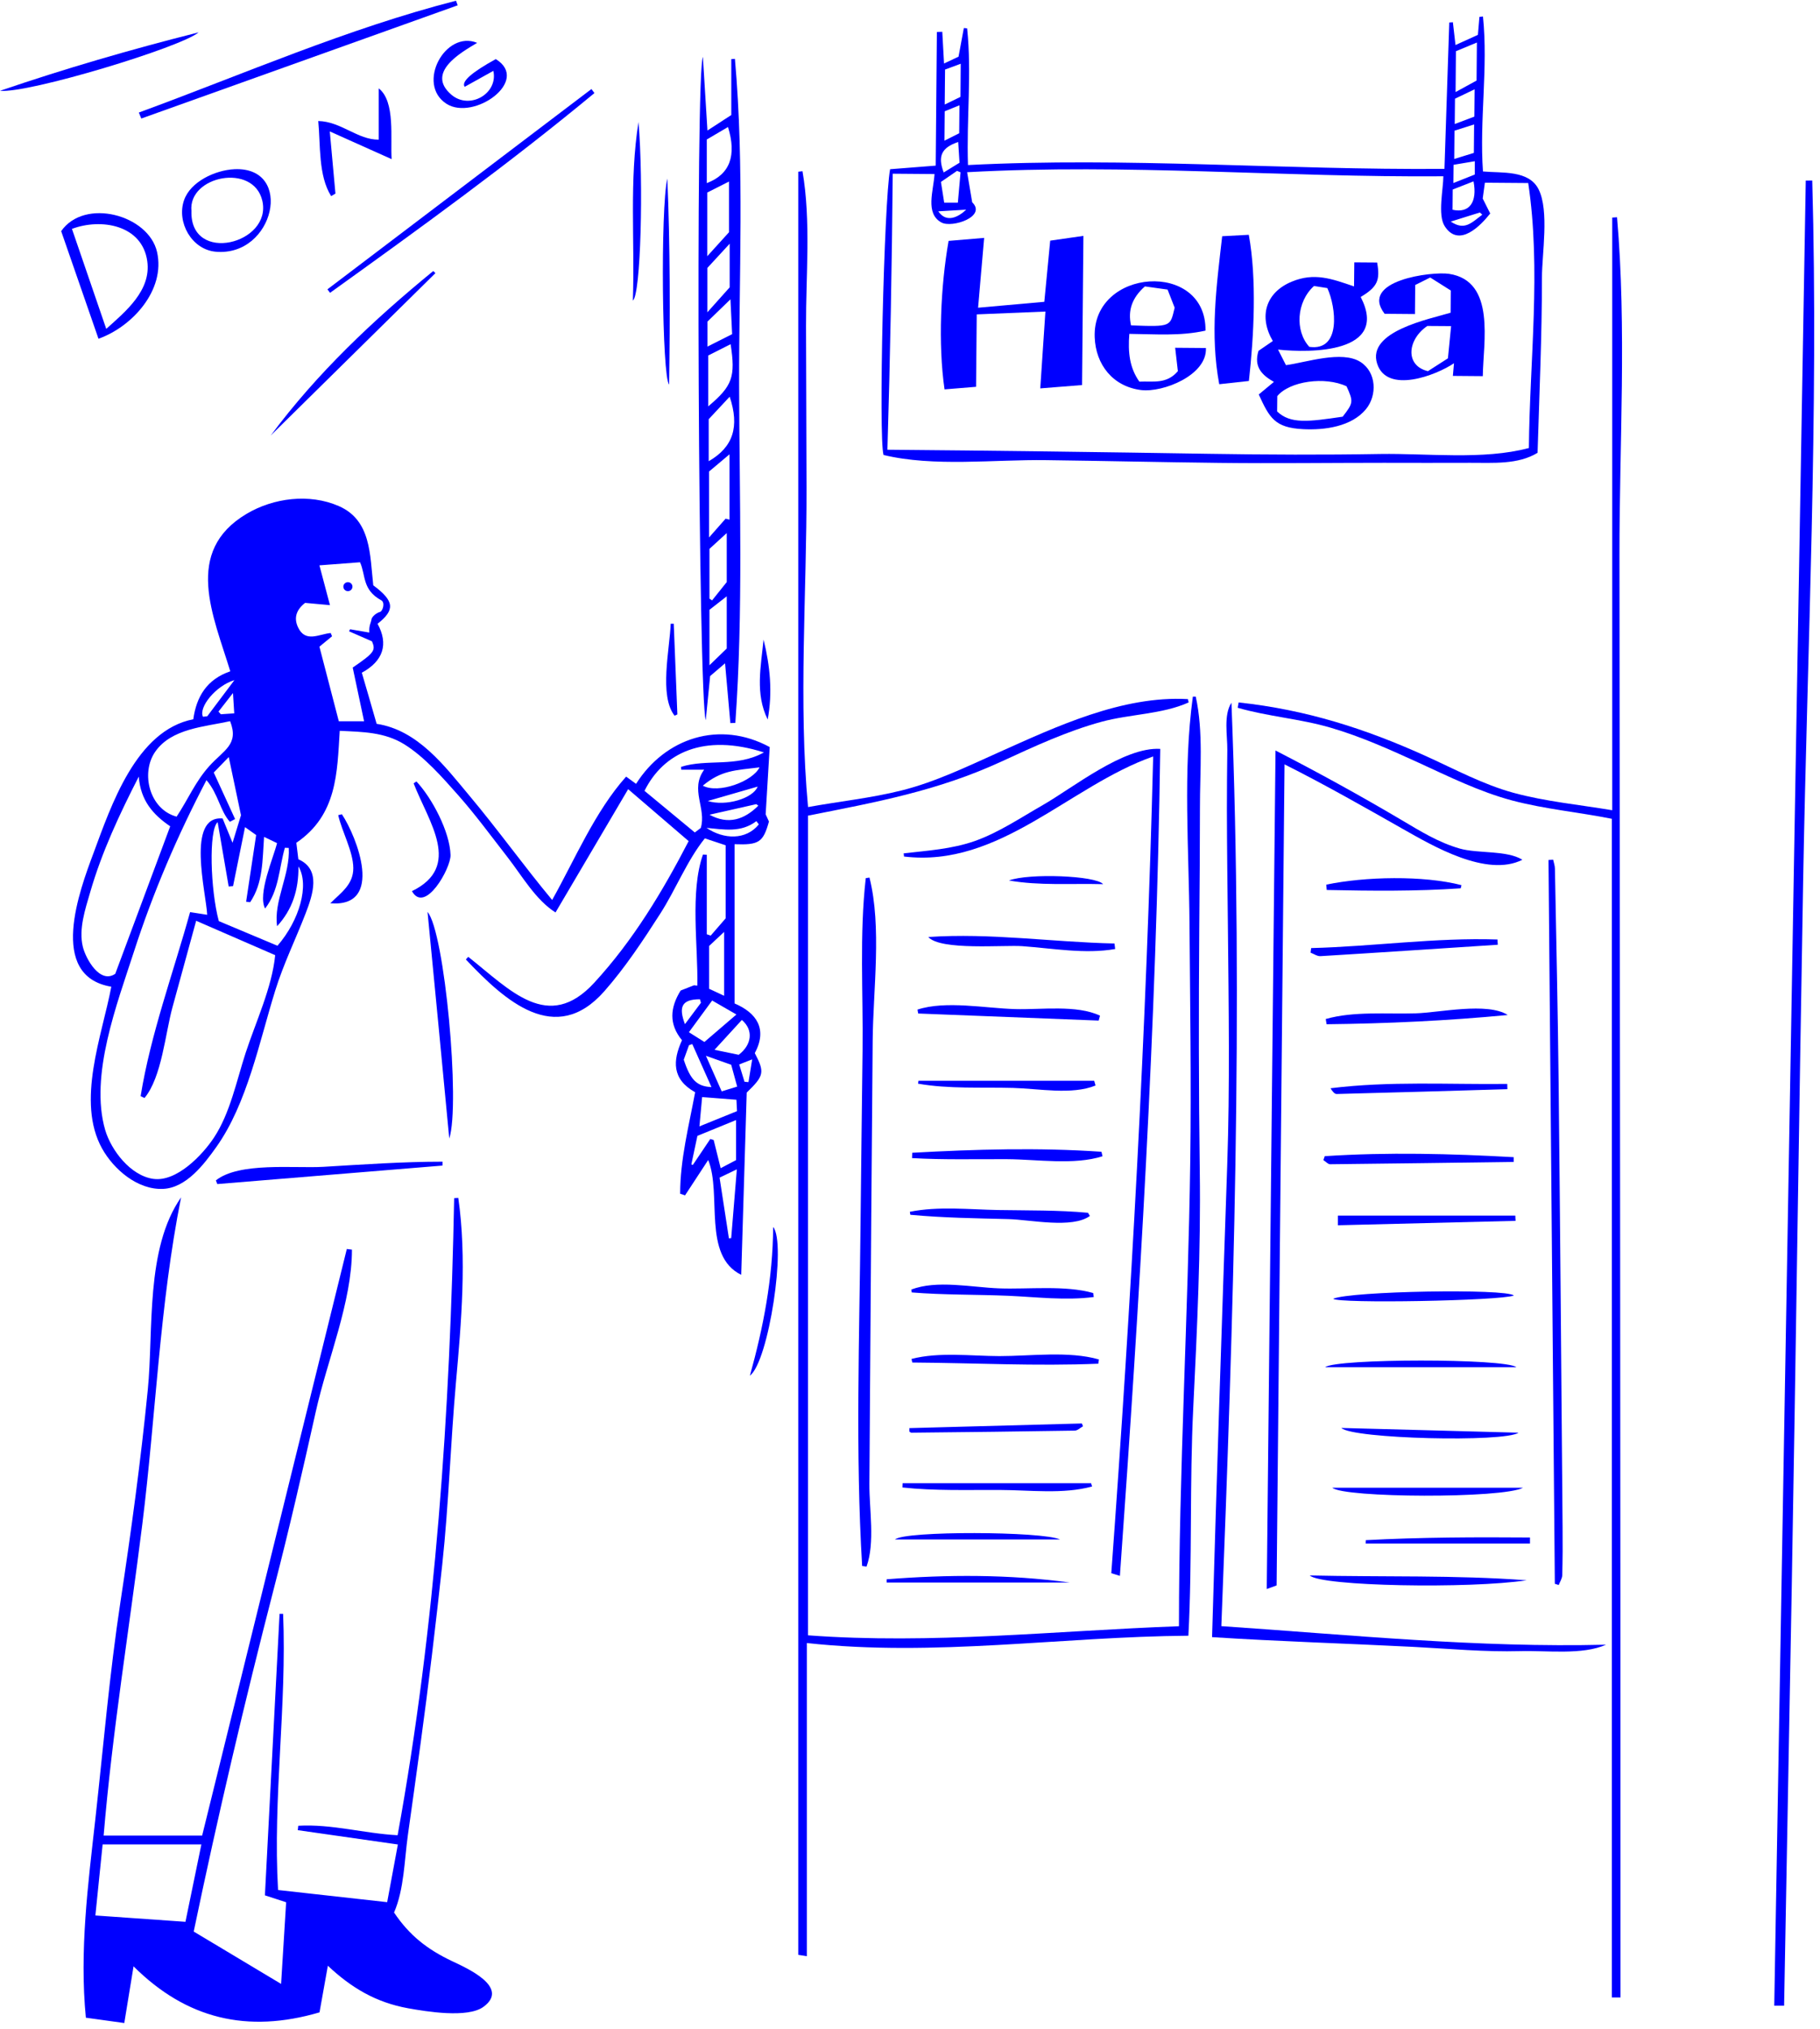 <svg width="270" height="301" viewBox="0 0 270 301" fill="none" xmlns="http://www.w3.org/2000/svg">
<g clip-path="url(#clip0_189_51)">
<path d="M110 189.137C104.15 186.309 107.125 177.146 105.062 172.084C103.862 173.911 102.737 175.628 101.625 177.332C101.387 177.245 101.15 177.159 100.9 177.085C100.9 172.022 102.2 167.009 103.125 162.032C99.65 160.094 99.8 157.328 101.175 154.315C99.2 151.919 99.4 149.486 100.975 146.943C101.6 146.696 102.275 146.436 102.95 146.165C103.112 146.177 103.287 146.202 103.45 146.214C103.575 140.361 102.337 132.298 104.287 126.766C104.475 126.778 104.662 126.79 104.85 126.803V138.595C105.05 138.657 105.237 138.731 105.437 138.793C106.075 138.064 106.712 137.336 107.65 136.237V125.395C106.812 125.111 105.812 124.79 104.562 124.37C101.9 127.692 100.275 131.915 97.962 135.521C95.437 139.46 92.75 143.535 89.637 147.066C82.387 155.278 74.912 148.462 69.112 142.337C69.225 142.201 69.35 142.077 69.462 141.942C75.7 146.869 81.312 153.24 88.162 145.782C93.912 139.534 98.287 132.261 102.162 124.778C99.162 122.209 96.287 119.727 93.188 117.072C89.638 123.098 86.112 129.087 82.412 135.36C79.462 133.495 77.45 129.939 75.312 127.186C72.887 124.074 70.562 120.888 67.95 117.937C65.638 115.331 62.987 112.294 60 110.429C57.05 108.589 53.775 108.577 50.4 108.416C50.013 114.603 50.038 120.9 43.962 125.025C44.05 125.716 44.15 126.593 44.262 127.47C47.675 128.964 46.413 132.718 45.337 135.508C43.85 139.361 42.075 142.954 40.837 146.93C38.487 154.45 36.7 163.687 32.075 170.182C30.25 172.75 27.625 176.208 24.2 176.368C20.413 176.541 16.875 173.479 15.15 170.392C11.262 163.415 15.15 153.598 16.512 146.375C7 144.794 11.85 131.977 13.862 126.58C16.475 119.554 20.175 108.355 28.675 106.7C29.137 103.391 30.65 100.785 34.163 99.587C31.65 91.339 27.15 81.831 36.587 76.224C40.575 73.854 45.912 73.174 50.262 75.076C55.075 77.175 54.875 82.337 55.375 86.832C58.525 89.165 58.637 90.474 56.012 92.536C57.65 95.537 56.887 98.044 53.675 99.797C54.45 102.44 55.163 104.885 55.875 107.379C61.987 108.305 65.962 113.64 69.637 118.036C73.875 123.086 77.7 128.445 81.912 133.508C85.287 127.494 88.262 120.382 92.887 115.208C93.45 115.615 93.9 115.949 94.362 116.282C98.675 109.466 106.75 106.799 114.187 110.824C113.987 114.146 113.8 117.344 113.587 120.802C113.687 121.011 113.887 121.468 114.075 121.876C113.212 124.963 112.6 125.37 108.975 125.235V148.857C112.225 150.252 113.9 152.623 111.975 156.229C113.475 159.093 113.35 159.587 110.775 162.082C110.5 171.158 110.237 180.011 109.962 189.112L110 189.137ZM30.625 115.739C26.312 123.987 22.712 132.372 19.85 141.238C17.387 148.869 13.262 159.538 15.6 167.614C16.475 170.614 19.362 174.43 22.775 174.887C26.225 175.344 30.037 171.343 31.75 168.75C34.15 165.107 35.1 160.303 36.437 156.204C37.937 151.61 40.35 146.51 40.825 141.695C36.9 139.991 33.087 138.336 29.1 136.595C27.925 140.867 26.762 145.152 25.587 149.425C24.525 153.277 24 159.81 21.437 162.884C21.25 162.798 21.05 162.711 20.862 162.613C22.35 153.388 25.712 144.3 28.2 135.311C28.862 135.409 29.712 135.545 30.737 135.706C30.575 132.421 27.587 120.937 33.025 121.419C33.5 122.592 34 123.827 34.5 125.025C34.912 123.703 35.312 122.37 35.75 120.937C35.187 118.221 34.575 115.356 33.937 112.306C33.1 113.183 32.337 113.961 31.712 114.603C32.825 117.035 33.85 119.27 34.875 121.505C34.612 121.641 34.362 121.777 34.1 121.913C32.625 120.246 32.4 117.801 30.625 115.726V115.739ZM17.1 144.461C19.912 136.928 22.575 129.766 25.25 122.58C22.738 120.876 20.85 118.776 20.587 115.208C17.75 120.74 15.1 126.395 13.375 132.372C12.65 134.866 11.65 137.817 12.287 140.448C12.713 142.201 14.812 146.029 17.1 144.461ZM54.788 93.821C54.712 92.771 55.056 92.368 55.124 91.818C55.208 91.503 55.737 90.956 56.425 90.758C56.803 90.566 57.148 89.378 56.561 89.055C53.709 87.489 54.288 85.374 53.413 83.411C51.438 83.559 49.537 83.695 47.387 83.868C47.925 85.893 48.437 87.832 48.95 89.77C47.525 89.647 46.312 89.536 45.262 89.437C43.887 90.511 43.6 91.722 44.2 93.03C45.3 95.414 47.337 94.055 49.062 93.907C49.125 94.068 49.2 94.228 49.262 94.389C48.562 94.969 47.862 95.537 47.387 95.932C48.35 99.649 49.3 103.292 50.262 106.996H54.012C53.412 104.181 52.85 101.501 52.325 99.032C55.55 96.821 55.75 96.488 55.187 95.142C53.912 94.586 52.85 94.117 51.775 93.648C51.825 93.549 51.888 93.45 51.938 93.351C52.8 93.5 53.65 93.648 54.762 93.833L54.788 93.821ZM34.587 131.458C34.362 131.47 34.15 131.495 33.925 131.507C33.388 128.396 32.862 125.284 32.288 121.962C30.938 123.148 31.212 132.014 32.462 136.644C35.312 137.842 38.262 139.077 41.162 140.299C44.437 136.533 45.925 131.273 44.275 128.531C44.312 132.038 43.362 134.94 41.112 137.398C40.55 133.718 43.075 129.705 42.837 125.79C42.65 125.79 42.45 125.778 42.262 125.765C41.387 128.778 41.412 132.1 39.325 134.78C38.2 132.582 40.562 127.26 41.1 125.074C40.225 124.654 39.75 124.42 39.175 124.148C38.925 127.593 39.05 130.952 37.112 133.841C36.912 133.817 36.712 133.792 36.512 133.767C37.012 130.445 37.512 127.111 38 123.876C37.25 123.345 36.825 123.037 36.35 122.703C35.737 125.716 35.162 128.581 34.575 131.446L34.587 131.458ZM26.2 121.147C27.875 118.628 28.962 115.986 31.012 113.689C33.2 111.244 35.5 110.466 34.137 106.984C30.375 107.824 25.412 108.046 23.012 111.54C20.837 114.701 22.175 120.073 26.2 121.147ZM113.312 111.614C104.362 108.762 98.412 111.701 95.612 117.319C98.05 119.332 100.5 121.37 103.075 123.493C103.337 123.296 103.725 123.012 103.962 122.827C104.837 119.912 102.312 117.146 104.462 114.183H101.062C101.062 114.047 101.05 113.899 101.037 113.763C104.887 112.528 109.25 113.887 113.312 111.627V111.614ZM106.9 173.306C107.825 172.825 108.562 172.442 109.2 172.096V166.157C107.15 166.996 105.3 167.749 103.462 168.503C103.15 169.997 102.862 171.367 102.562 172.738C102.637 172.763 102.712 172.788 102.787 172.812C103.65 171.528 104.512 170.244 105.375 168.96C105.537 169.009 105.7 169.071 105.875 169.12C106.2 170.441 106.525 171.763 106.912 173.294L106.9 173.306ZM109.25 150.499C107.925 149.733 106.85 149.116 105.65 148.424C104.45 150.067 103.362 151.536 102.2 153.129C103.212 153.771 104.037 154.29 104.5 154.574C106.15 153.166 107.6 151.919 109.25 150.499ZM107.425 147.721V138.25C106.475 139.126 105.775 139.793 105.2 140.336V146.683C105.937 147.029 106.587 147.325 107.425 147.721ZM109.337 164.823C109.3 164.045 109.275 163.452 109.25 163.144C107.45 163.008 105.85 162.872 104.162 162.748C104.037 164.094 103.9 165.551 103.762 167.095C105.7 166.305 107.462 165.589 109.337 164.835V164.823ZM110.05 151.314C108.737 152.734 107.487 154.117 106 155.735C107.337 156.006 108.55 156.266 109.587 156.476C111.55 154.981 111.8 152.796 110.062 151.314H110.05ZM112.675 113.837C109.062 114.282 107.012 114.257 104.262 116.554C106.587 117.801 111.675 115.912 112.675 113.837ZM108.137 183.703C108.25 183.691 108.362 183.679 108.475 183.666C108.75 180.357 109.012 177.06 109.312 173.467C108.275 173.973 107.575 174.306 106.75 174.701C107.212 177.739 107.675 180.727 108.137 183.716V183.703ZM107.075 161.896C107.837 161.662 108.575 161.44 109.362 161.193C109 159.871 108.712 158.822 108.475 157.957C107.162 157.488 106.037 157.093 104.725 156.624C105.537 158.464 106.25 160.069 107.062 161.896H107.075ZM101.437 157.204C102.412 160.18 103.362 161.168 105.55 161.267C104.575 159.069 103.637 156.982 102.7 154.883C102.537 154.944 102.375 154.994 102.212 155.055C101.95 155.772 101.687 156.5 101.437 157.204ZM104.812 122.814C107.375 124.543 110.662 124.654 112.575 122.296C112.45 122.135 112.325 121.975 112.212 121.814C109.912 123.568 107.362 123.049 104.812 122.814ZM105.237 120.851C108.062 122.407 110.437 121.567 112.5 119.517C112.4 119.443 112.3 119.369 112.2 119.295C109.962 119.801 107.737 120.295 105.25 120.863L105.237 120.851ZM30.75 106.255C32.162 104.378 33.35 102.798 34.775 100.896C32.012 101.724 29.425 104.934 30.112 106.329C30.437 106.292 30.812 106.243 30.737 106.255H30.75ZM105 118.826C107.712 119.665 111.725 118.431 112.4 116.69C110.037 117.369 107.65 118.06 105 118.826ZM103.987 148.758C103.937 148.585 103.887 148.412 103.837 148.239C101.062 148.239 100.675 149.437 101.612 151.931C102.512 150.734 103.25 149.746 103.987 148.758ZM109.662 157.908C109.925 158.785 110.187 159.624 110.45 160.476C110.65 160.489 110.85 160.501 111.037 160.526C111.2 159.526 111.362 158.513 111.587 157.155C110.562 157.562 110.1 157.735 109.662 157.908ZM32.412 105.564L32.762 105.959C33.412 105.922 34.062 105.873 34.75 105.823C34.688 104.909 34.65 104.156 34.562 102.81C33.662 103.971 33.037 104.761 32.412 105.564Z" fill="#0000FF"/>
<path d="M58.462 283.724C60.737 287.107 63.35 289.157 67.025 290.911C69.1 291.898 75.75 294.776 71.713 297.714C69.362 299.418 63.25 298.406 60.562 297.924C55.763 297.06 52.125 294.887 48.638 291.614C48.212 293.998 47.8 296.294 47.4 298.529C36.675 301.678 27.65 299.505 19.812 291.701C19.325 294.677 18.913 297.233 18.438 300.11C16.575 299.851 14.713 299.591 12.738 299.32C11.775 289.404 13.05 279.637 14.15 269.807C15.338 259.064 16.25 248.272 17.875 237.591C19.462 227.169 20.887 216.673 21.925 206.177C22.8 197.385 21.538 185.247 26.863 177.628C23.675 193.594 23.125 209.943 21.113 226.107C19.2 241.481 16.663 256.867 15.375 272.302H29.988C37.163 243.234 44.3 214.265 51.45 185.284C51.7 185.321 51.95 185.358 52.212 185.383C52.212 193.187 48.55 201.744 46.85 209.4C44.9 218.155 42.9 226.873 40.65 235.566C36.288 252.458 32.3 269.462 28.738 286.539C32.938 289.058 37.163 291.59 41.7 294.306C41.975 289.935 42.212 286.07 42.45 282.193C41.462 281.872 40.487 281.551 39.3 281.168C40.025 267.239 40.75 253.323 41.475 239.406C41.65 239.406 41.825 239.406 42 239.406C42.562 253.076 40.462 266.733 41.25 280.378C46.75 280.995 51.962 281.575 57.438 282.18C57.987 279.229 58.487 276.525 59.025 273.623C53.925 272.894 49.05 272.203 44.175 271.499C44.2 271.277 44.225 271.067 44.25 270.845C49.212 270.561 54.038 271.993 58.987 272.252C64.662 241.024 66.763 209.449 67.375 177.739C67.575 177.727 67.787 177.714 67.987 177.702C69.263 186.593 68.438 196.2 67.638 205.115C66.838 214.105 66.575 223.106 65.612 232.071C64.65 240.95 63.6 249.828 62.388 258.682C61.775 263.189 61.15 267.696 60.513 272.203C59.987 275.945 59.962 280.266 58.45 283.736L58.462 283.724ZM14.162 284.156C18.712 284.477 23.062 284.786 27.512 285.095C28.35 281.044 29.1 277.414 29.875 273.611H15.225C14.875 276.982 14.525 280.464 14.15 284.156H14.162Z" fill="#0000FF"/>
<path d="M119.838 242.592C138.225 243.963 156.525 241.913 174.9 241.246C174.9 218.229 176.263 195.237 176.575 172.232C176.738 160.501 176.55 148.77 176.463 137.052C176.388 126.012 175.463 114.294 176.963 103.341C177.1 103.341 177.25 103.341 177.388 103.341C178.55 108.515 178 114.516 178.013 119.814C178.013 125.728 177.963 131.631 177.913 137.546C177.825 149.597 177.825 161.637 177.988 173.689C178.15 185.42 177.6 197.052 177.025 208.758C176.463 220.044 176.888 231.38 176.3 242.654C157.45 242.789 138.763 245.815 119.7 243.74V290.194C119.113 290.108 118.75 290.046 118.425 289.997V25.473C118.638 25.448 118.838 25.424 119.05 25.399C120.325 32.796 119.55 40.847 119.575 48.354C119.6 56.356 119.625 64.358 119.65 72.359C119.688 87.968 118.438 104.181 119.875 119.727C124.488 118.887 129.263 118.394 133.813 117.245C138.763 115.998 143.45 113.726 148.075 111.651C156.7 107.786 166.5 103.168 176.225 103.712C176.263 103.872 176.3 104.033 176.338 104.205C172.45 105.959 167.6 105.934 163.425 107.07C158.225 108.49 153.4 110.75 148.538 112.985C139.1 117.332 129.988 118.999 119.863 120.999V242.604L119.838 242.592Z" fill="#0000FF"/>
<path d="M139.788 4.704C139.875 6.185 139.95 7.667 140.05 9.421C140.9 9.025 141.525 8.729 142.2 8.408C142.475 6.951 142.725 5.556 142.988 4.16C143.15 4.173 143.312 4.185 143.475 4.21C144.175 10.89 143.375 17.595 143.6 24.485C167.138 23.275 190.5 25.239 214.287 25.053C214.525 17.805 214.763 10.569 215 3.333C215.175 3.333 215.362 3.308 215.537 3.296C215.65 4.321 215.775 5.333 215.925 6.679C217.1 6.148 218.137 5.679 219.25 5.173C219.325 4.247 219.4 3.37 219.475 2.506C219.65 2.481 219.825 2.468 220 2.444C220.788 10.063 219.463 17.793 220 25.436C222.825 25.695 226.825 25.202 228.263 28.103C229.85 31.302 228.75 37.661 228.75 41.18C228.75 49.849 228.363 58.517 228.1 67.173C225.188 68.951 221.463 68.643 218.125 68.655C213.85 68.68 209.575 68.655 205.3 68.655C197.162 68.655 189.038 68.766 180.9 68.667C172.338 68.569 163.775 68.371 155.2 68.26C147.513 68.149 138.538 69.297 131.075 67.494C130.313 64.951 131.15 29.783 132.05 25.103C134.063 24.942 136.2 24.782 138.813 24.572L138.988 4.741C139.25 4.741 139.513 4.728 139.775 4.716L139.788 4.704ZM226.813 66.469C226.925 53.504 228.65 39.982 226.713 27.153L220.288 27.103C220.163 27.955 220.05 28.77 219.963 29.449C220.338 30.178 220.638 30.783 221.075 31.672C219.713 33.401 216.438 36.883 214.313 33.537C213.263 31.882 214.113 28.066 214.125 26.152C190.563 26.338 167.212 24.238 143.475 25.547C143.762 27.239 144 28.622 144.225 30.005C146.425 32.141 141.238 33.858 139.663 33.006C137.2 31.672 138.5 28.264 138.638 25.819L132.438 25.77C132.313 39.427 132.063 53.072 131.65 66.716C147.575 66.852 163.487 67.062 179.412 67.321C187.862 67.457 196.312 67.494 204.762 67.346C211.725 67.235 220.075 68.26 226.787 66.469H226.813ZM215.988 7.581L215.938 13.656C217.125 13.014 218.05 12.495 219.05 11.952L219.1 6.309C217.913 6.803 216.9 7.21 216 7.593L215.988 7.581ZM215.775 19.386L215.738 23.584C216.875 23.238 217.813 22.942 218.65 22.683L218.688 18.459C217.588 18.805 216.7 19.089 215.775 19.386ZM218.725 17.311L218.763 13.248C217.613 13.804 216.713 14.236 215.85 14.644L215.812 18.398C216.863 18.003 217.738 17.669 218.725 17.299V17.311ZM140.2 10.322L140.15 15.508C141.112 15.039 141.787 14.706 142.487 14.372L142.525 9.458C141.6 9.803 140.887 10.063 140.187 10.322H140.2ZM218.6 26.906C217.488 27.35 216.513 27.733 215.513 28.116L215.488 31.116C217.95 31.672 219.2 30.042 218.6 26.893V26.906ZM139.588 26.98C139.75 28.017 139.9 28.98 140.075 30.067H142.1C142.237 28.498 142.362 27.029 142.5 25.56C142.325 25.486 142.15 25.412 141.975 25.35C141.225 25.868 140.463 26.387 139.588 26.992V26.98ZM140.112 20.867C140.962 20.435 141.637 20.102 142.3 19.768L142.337 15.619C141.475 15.965 140.787 16.249 140.15 16.508L140.112 20.867ZM142.35 24.152C142.288 23.127 142.212 22.127 142.15 21.065C139.65 21.905 139.087 23.189 140 25.584C140.712 25.14 141.425 24.708 142.35 24.14V24.152ZM218.8 23.917C217.588 24.115 216.613 24.288 215.638 24.448L215.612 27.153C216.775 26.696 217.75 26.3 218.788 25.893V23.917H218.8ZM219.9 31.845C219.775 31.734 219.663 31.635 219.538 31.524C218.1 31.968 216.662 32.413 215.225 32.87C217.25 34.24 218.263 33.092 219.9 31.845ZM139.2 31.351C140.413 33.142 142.188 32.191 143.338 31.104C141.863 31.19 140.613 31.265 139.2 31.351Z" fill="#0000FF"/>
<path d="M240.4 296.319H239.125V121.468C234.25 120.493 229.125 120.024 224.338 118.752C219.475 117.455 214.925 115.195 210.375 113.109C206.15 111.182 201.9 109.268 197.425 107.959C192.888 106.626 188.138 106.305 183.613 104.996C183.663 104.736 183.7 104.465 183.75 104.205C193.763 105.28 202.588 108.095 211.713 112.244C215.888 114.146 220.05 116.381 224.5 117.603C229.238 118.9 234.325 119.381 239.175 120.196V32.277C239.413 32.265 239.65 32.24 239.888 32.228C241.325 48.737 240.238 65.753 240.25 82.312C240.263 99.723 240.288 117.134 240.3 134.545C240.338 169.318 240.375 204.078 240.388 238.85C240.388 258.003 240.4 277.155 240.4 296.319Z" fill="#0000FF"/>
<path d="M268.85 26.77C269.813 61.332 268.113 96.105 267.5 130.68C266.875 165.996 266.413 201.312 265.788 236.628C265.425 256.928 265.05 277.229 264.675 297.542H263.213C264.775 207.227 266.338 117.011 267.888 26.794C268.213 26.794 268.538 26.794 268.85 26.782V26.77Z" fill="#0000FF"/>
<path d="M104.275 8.42C104.488 11.977 104.713 15.521 104.95 19.361C106.138 18.595 107.225 17.879 108.488 17.064V8.766C108.663 8.766 108.838 8.741 109.025 8.729C110.45 24.708 109.613 41.18 109.65 57.233C109.688 73.817 110.275 90.697 109.088 107.243C108.838 107.243 108.6 107.256 108.35 107.268C108.088 104.366 107.838 101.452 107.563 98.402C106.738 99.106 105.988 99.748 105.35 100.291C105.125 102.563 104.913 104.699 104.7 106.836C103.613 103.736 103.138 10.013 104.288 8.433L104.275 8.42ZM107.638 76.941C107.838 76.99 108.025 77.039 108.225 77.089V67.395C107.113 68.334 106.15 69.149 105.188 69.951V79.731C106.113 78.682 106.875 77.817 107.638 76.953V76.941ZM108.15 34.45V26.93C106.975 27.523 105.938 28.042 104.925 28.56V38.007C106.125 36.685 107.125 35.586 108.15 34.45ZM105.063 52.738V60.283C108.663 57.258 109.138 55.912 108.388 51.059C107.2 51.664 106.05 52.232 105.063 52.738ZM104.938 46.329C106.238 44.872 107.338 43.638 108.25 42.625V36.154C106.913 37.611 105.875 38.735 104.938 39.748V46.329ZM105.138 68.42C108.763 66.334 109.738 63.308 108.25 58.85C107.138 60.036 106.075 61.184 105.138 62.184V68.42ZM104.85 27.165C108.3 25.868 109.3 23.065 108 18.842C106.95 19.46 105.9 20.077 104.85 20.695V27.165ZM105.25 90.474V98.686C106.175 97.784 107 96.994 107.813 96.204V88.462C106.788 89.264 105.975 89.906 105.25 90.462V90.474ZM105.25 81.435V88.807C105.375 88.894 105.513 88.98 105.638 89.067C106.35 88.177 107.063 87.288 107.813 86.35V79.077C106.788 80.003 105.975 80.756 105.25 81.423V81.435ZM108.613 49.552C108.538 47.947 108.45 46.292 108.363 44.403C107.05 45.675 105.95 46.749 104.95 47.712V51.417C106.238 50.762 107.375 50.194 108.625 49.565L108.613 49.552Z" fill="#0000FF"/>
<path d="M181.2 241.234C200.5 242.543 219.25 244.457 238.25 243.987C234.775 245.556 229.375 244.827 225.537 244.938C220.262 245.086 214.938 244.58 209.663 244.308C199.713 243.802 189.762 243.506 179.812 242.864C180.488 219.501 181.262 196.163 182.062 172.812C182.462 161.094 182.275 149.363 182.163 137.644C182.1 131.791 182.025 125.938 182.013 120.073C182.013 117.134 182.037 114.195 182.075 111.244C182.1 109.132 181.487 106.095 182.687 104.242C184.475 149.832 182.975 195.385 181.188 241.221L181.2 241.234Z" fill="#0000FF"/>
<path d="M189.238 111.343C195.575 114.603 201.813 118.035 207.95 121.666C210.725 123.308 213.4 124.975 216.538 125.877C219.25 126.655 223.538 126.099 225.85 127.544C220.538 130.211 212.513 125.457 208.138 122.987C202.325 119.69 196.538 116.393 190.563 113.393C190.175 154.179 189.788 194.644 189.388 235.195C188.888 235.381 188.5 235.516 187.925 235.726C188.363 194.199 188.788 152.82 189.225 111.343H189.238Z" fill="#0000FF"/>
<path d="M166.138 233.775C165.5 233.578 165.188 233.479 164.863 233.38C167.813 193.063 170.063 152.771 171.075 112.219C158.65 116.578 148.288 128.778 134.113 127.062C134.1 126.901 134.075 126.753 134.062 126.593C137.625 126.185 141.163 125.963 144.575 124.778C148.125 123.53 151.438 121.295 154.7 119.431C159.163 116.875 166.7 110.775 172.125 111.096C171.55 152.092 169.063 192.816 166.138 233.775Z" fill="#0000FF"/>
<path d="M128.988 130.186C130.838 137.57 129.525 146.807 129.463 154.413C129.4 163.255 129.313 172.084 129.25 180.925C129.188 189.742 129.125 198.546 129.063 207.362C129.038 211.623 129.013 215.87 128.975 220.131C128.95 223.958 129.838 228.811 128.55 232.405C128.338 232.368 128.125 232.343 127.9 232.306C126.888 215.463 127.5 198.398 127.663 181.53C127.75 172.936 127.863 164.341 127.963 155.747C128.063 147.375 127.488 138.595 128.438 130.273C128.613 130.248 128.788 130.211 128.975 130.186H128.988Z" fill="#0000FF"/>
<path d="M230.412 127.531C230.5 127.976 230.675 128.42 230.675 128.865C230.875 139.447 231.112 150.03 231.225 160.612C231.462 182.617 231.625 204.609 231.812 226.613C231.837 228.972 231.825 231.318 231.762 233.677C231.75 234.17 231.425 234.64 231.237 235.134C231.05 235.072 230.85 235.01 230.662 234.948C230.35 199.163 230.037 163.366 229.725 127.581C229.95 127.568 230.187 127.544 230.412 127.531Z" fill="#0000FF"/>
<path d="M14.612 50.256C12.662 44.638 10.85 39.377 9.075 34.29C12.55 29.301 22.05 31.87 23.3 37.389C24.575 43.057 19.575 48.503 14.6 50.256H14.612ZM10.675 33.956C12.362 38.871 14 43.638 15.762 48.787C18.613 46.231 22.45 43.094 21.85 38.76C21.1 33.339 14.962 32.339 10.675 33.956Z" fill="#0000FF"/>
<path d="M20.6 16.694C36.212 10.964 51.462 4.259 67.65 0.11C67.737 0.332 67.812 0.555 67.9 0.789C52.25 6.383 36.612 11.989 20.962 17.583C20.837 17.286 20.725 17.002 20.6 16.706V16.694Z" fill="#0000FF"/>
<path d="M48.575 42.921C61.625 33.018 74.688 23.115 87.738 13.211C87.888 13.409 88.038 13.607 88.188 13.804C75.563 24.263 62.275 33.882 48.963 43.44C48.838 43.267 48.7 43.094 48.575 42.921Z" fill="#0000FF"/>
<path d="M34.763 25.103C43.688 24.683 40.712 38.155 31.975 37.34C28.425 37.006 26.175 32.956 27.3 29.709C28.25 26.943 31.925 25.239 34.763 25.103ZM28.4 31.302C28.163 39.266 40.413 36.179 38.913 29.77C37.587 24.127 27.887 26.091 28.4 31.302Z" fill="#0000FF"/>
<path d="M63.425 135.286C65.963 138.188 68.313 163.81 66.65 168.898C65.588 157.686 64.513 146.486 63.425 135.286Z" fill="#0000FF"/>
<path d="M49.125 29.091C47.2 26.041 47.562 21.497 47.212 17.953C50.625 18.027 53.025 20.744 56.188 20.719V13.113C58.688 15.051 57.888 20.596 58.1 23.609C54.925 22.176 52 20.867 48.925 19.497C49.212 22.621 49.487 25.671 49.763 28.721C49.55 28.844 49.337 28.968 49.125 29.091Z" fill="#0000FF"/>
<path d="M65.625 172.911C54.5 173.825 43.362 174.738 32.237 175.652C32.163 175.467 32.087 175.294 32.025 175.109C35.475 172.355 43.663 173.343 47.95 173.096C53.825 172.75 59.75 172.331 65.65 172.331C65.65 172.528 65.65 172.726 65.638 172.923L65.625 172.911Z" fill="#0000FF"/>
<path d="M73.2 10.507C71.662 11.359 70.3 12.125 68.938 12.878C68.396 12.129 69.933 10.758 73.55 8.766C78.75 11.964 70.287 17.99 66.237 15.397C61.7 12.483 66.05 4.407 70.787 6.358C68.362 7.803 63.125 10.767 66.963 14.051C69.65 16.348 73.938 13.903 73.188 10.507H73.2Z" fill="#0000FF"/>
<path d="M0 13.471C9.588 10.198 19.312 7.358 29.462 4.802C26.812 7.037 4.175 13.891 0 13.471Z" fill="#0000FF"/>
<path d="M226.487 234.43C218 235.714 195.95 235.331 194.312 233.714C205.3 233.961 215.9 233.64 226.487 234.43Z" fill="#0000FF"/>
<path d="M64.588 40.526C56.45 48.552 48.3 56.578 40.163 64.605C47.05 55.331 55.375 47.49 64.275 40.205C64.375 40.303 64.487 40.415 64.588 40.513V40.526Z" fill="#0000FF"/>
<path d="M135.338 171.009C144.688 170.491 154.038 170.219 163.4 170.861C163.45 171.083 163.513 171.306 163.563 171.528C159.35 172.874 153.838 171.985 149.425 171.96C144.725 171.935 139.988 172.071 135.3 171.8C135.313 171.54 135.325 171.269 135.338 171.009Z" fill="#0000FF"/>
<path d="M196.525 171.516C205.875 170.898 215.225 171.145 224.562 171.664C224.562 171.898 224.562 172.133 224.562 172.368C215.487 172.491 206.4 172.615 197.325 172.713C197 172.713 196.662 172.306 196.325 172.096C196.387 171.911 196.462 171.726 196.525 171.528V171.516Z" fill="#0000FF"/>
<path d="M196.688 151.166C200.825 149.98 205.738 150.462 210.025 150.326C213.525 150.227 220.65 148.634 223.675 150.573C214.713 151.425 205.763 151.845 196.8 151.944C196.763 151.684 196.725 151.413 196.675 151.153L196.688 151.166Z" fill="#0000FF"/>
<path d="M162.988 151.4C154.063 151.055 145.138 150.697 136.213 150.351L136.113 149.77C140.313 148.4 146.188 149.573 150.6 149.696C154.438 149.807 159.713 149.03 163.188 150.672C163.125 150.919 163.05 151.166 162.988 151.413V151.4Z" fill="#0000FF"/>
<path d="M194.513 140.645C203.738 140.41 212.9 139.065 222.15 139.373L222.2 140.151C213.425 140.719 204.663 141.312 195.888 141.843C195.413 141.868 194.913 141.509 194.425 141.324C194.45 141.102 194.488 140.867 194.513 140.645Z" fill="#0000FF"/>
<path d="M196.588 202.818C198.263 201.509 223.35 201.497 224.95 202.818H196.588Z" fill="#0000FF"/>
<path d="M162.95 202.3C153.75 202.683 144.55 202.189 135.338 202.127C135.3 201.954 135.262 201.769 135.225 201.596C139.3 200.534 144.05 201.164 148.25 201.176C152.925 201.176 158.538 200.386 163.025 201.67C163 201.88 162.962 202.102 162.937 202.312L162.95 202.3Z" fill="#0000FF"/>
<path d="M165.438 140.781C160.988 141.571 156.15 140.682 151.663 140.361C148.938 140.163 139.525 141.04 137.713 139.003C146.975 138.373 156.138 139.768 165.338 139.966C165.375 140.238 165.4 140.509 165.438 140.781Z" fill="#0000FF"/>
<path d="M133.912 220.032H161.862C161.912 220.192 161.963 220.353 162.013 220.513C157.75 221.699 152.75 221.044 148.338 221.032C143.525 221.007 138.662 221.18 133.875 220.662C133.875 220.452 133.9 220.242 133.9 220.032H133.912Z" fill="#0000FF"/>
<path d="M162.263 192.409C158.088 192.952 153.75 192.409 149.538 192.224C144.8 192.026 139.987 192.112 135.262 191.73L135.188 191.31C138.925 189.84 144.2 190.976 148.213 191.125C152.538 191.285 158.025 190.631 162.175 191.816C162.2 192.014 162.238 192.211 162.263 192.396V192.409Z" fill="#0000FF"/>
<path d="M197.775 192.668C200.388 191.532 223.413 191.125 224.588 192.187C222.525 192.977 198.513 193.409 197.775 192.668Z" fill="#0000FF"/>
<path d="M225.95 220.699C222.925 222.329 199.288 222.217 197.65 220.699H225.95Z" fill="#0000FF"/>
<path d="M134.987 179.764C139.237 178.912 143.8 179.431 148.125 179.505C152.55 179.579 157 179.505 161.4 179.912C161.5 180.073 161.587 180.233 161.687 180.382C159.075 182.296 152.85 180.937 149.612 180.851C144.75 180.727 139.887 180.666 135.05 180.209C135.025 180.061 135 179.912 134.975 179.752L134.987 179.764Z" fill="#0000FF"/>
<path d="M224.837 181.11C216.087 181.332 207.337 181.542 198.475 181.765V180.332H224.8C224.8 180.592 224.825 180.839 224.837 181.098V181.11Z" fill="#0000FF"/>
<path d="M99.263 57.048C98.213 55.961 97.963 30.906 99 26.486C99.425 36.661 99.412 46.848 99.263 57.048Z" fill="#0000FF"/>
<path d="M223.625 161.575C215.175 161.822 206.737 162.082 198.287 162.292C197.975 162.292 197.65 161.884 197.387 161.439C206.162 160.353 214.887 160.896 223.6 160.797C223.6 161.057 223.612 161.316 223.625 161.575Z" fill="#0000FF"/>
<path d="M136.25 160.328H162.325C162.387 160.563 162.462 160.797 162.525 161.032C159 162.464 154.1 161.489 150.3 161.39C145.662 161.267 140.762 161.563 136.2 160.76L136.25 160.328Z" fill="#0000FF"/>
<path d="M134.9 211.857C143.438 211.623 151.962 211.4 160.5 211.166C160.55 211.302 160.613 211.437 160.663 211.586C160.263 211.808 159.863 212.215 159.45 212.228C151.363 212.364 143.275 212.45 135.2 212.536C135.1 212.536 135.012 212.425 134.912 212.376C134.912 212.203 134.912 212.043 134.912 211.87L134.9 211.857Z" fill="#0000FF"/>
<path d="M198.988 211.833C207.9 212.067 216.425 212.302 225.275 212.536C223.225 213.994 200.65 213.463 198.988 211.833Z" fill="#0000FF"/>
<path d="M61.112 132.199C68.625 128.544 63.6 121.975 61.362 116.208L61.775 115.924C64.075 118.369 66.737 123.37 66.838 126.84C66.9 128.778 63.05 135.656 61.112 132.199Z" fill="#0000FF"/>
<path d="M131.55 234.282C140.612 233.565 149.662 233.541 158.7 234.763H131.537C131.537 234.603 131.537 234.442 131.537 234.282H131.55Z" fill="#0000FF"/>
<path d="M157.263 228.379H132.775C134.15 227.07 154.713 227.157 157.263 228.379Z" fill="#0000FF"/>
<path d="M202.637 228.478C210.75 228.046 218.862 228.021 226.975 228.083C226.975 228.379 226.975 228.688 226.975 228.984H202.6C202.6 228.811 202.612 228.638 202.625 228.478H202.637Z" fill="#0000FF"/>
<path d="M94.725 18.089C95.475 27.177 95.063 43.749 93.888 44.588C94.188 35.574 93.338 26.794 94.725 18.089Z" fill="#0000FF"/>
<path d="M216.7 131.779C210.075 132.236 203.45 132.162 196.825 132.026C196.8 131.767 196.775 131.507 196.75 131.236C202.438 130.038 211.163 129.84 216.813 131.31C216.775 131.47 216.738 131.619 216.7 131.779Z" fill="#0000FF"/>
<path d="M111.25 204.078C113.238 196.916 114.65 189.692 114.7 182.024C116.675 184.333 114.062 201.942 111.25 204.078Z" fill="#0000FF"/>
<path d="M50.725 120.801C52.925 124.098 57.087 134.656 49 134.002C50.587 132.421 52.425 131.223 52.413 128.778C52.4 126.309 50.725 123.37 50.175 120.925C50.362 120.876 50.55 120.839 50.737 120.789L50.725 120.801Z" fill="#0000FF"/>
<path d="M113.888 106.737C112 102.909 112.887 98.883 113.275 94.883C114.237 98.772 114.638 102.699 113.888 106.737Z" fill="#0000FF"/>
<path d="M149.675 130.618C152.625 129.507 162.575 129.89 163.65 131.162C158.8 131.038 154.213 131.409 149.675 130.618Z" fill="#0000FF"/>
<path d="M100.075 106.169C97.75 103.23 99.362 96.253 99.5 92.524C99.65 92.524 99.8 92.524 99.95 92.524C100.125 97.007 100.3 101.501 100.488 105.984C100.35 106.045 100.212 106.107 100.075 106.169Z" fill="#0000FF"/>
<path d="M146 35.29C145.688 38.896 145.413 42.082 145.1 45.65C148.6 45.342 151.8 45.057 154.925 44.773C155.237 41.575 155.5 38.76 155.8 35.698C157.438 35.463 158.95 35.253 160.725 34.994C160.663 42.366 160.6 49.75 160.525 57.122C158.3 57.295 156.387 57.455 154.325 57.616C154.587 53.652 154.838 49.935 155.088 46.218C151.638 46.366 148.45 46.49 144.9 46.638L144.8 57.381C143.1 57.517 141.737 57.628 140.125 57.764C139.15 51.034 139.55 42.44 140.725 35.735C142.488 35.586 144.1 35.451 146.012 35.29H146Z" fill="#0000FF"/>
<path d="M186.712 58.542C187.312 58.048 188.075 57.418 188.987 56.653C187.262 55.677 185.95 54.455 186.7 52.047C187.287 51.639 188.062 51.12 188.825 50.59C186.725 47.008 187.712 43.415 191.625 41.785C194.987 40.39 197.562 41.353 200.875 42.489L200.912 38.92L204.3 38.945C204.775 41.612 204.325 42.575 201.862 44.057C206.175 52.442 194.312 52.368 189.6 51.861C189.987 52.639 190.387 53.417 190.775 54.17C193.737 53.775 199.087 51.935 201.837 53.701C204.212 55.232 204.325 58.641 202.65 60.69C200.5 63.308 196.487 63.827 193.325 63.666C189.112 63.456 188.337 61.999 186.737 58.517L186.712 58.542ZM189.462 61.036C191.437 62.925 194.087 62.567 199.187 61.814C200.775 59.777 200.8 59.591 199.762 57.307C196.587 55.813 191.325 56.529 189.487 58.764L189.462 61.036ZM194.937 42.427C192.337 44.761 192.075 49.083 194.237 51.454C199.025 52.145 198.2 45.527 196.912 42.736C196.175 42.625 195.562 42.526 194.937 42.427Z" fill="#0000FF"/>
<path d="M219.975 55.8L215.537 55.763C215.587 55.134 215.625 54.677 215.7 53.886C213.05 55.689 205.75 58.48 204.3 53.948C202.75 49.132 212.1 47.33 215.2 46.391L215.225 43.094C214.337 42.538 213.2 41.81 212.175 41.168C211.312 41.6 210.75 41.884 209.95 42.279L209.912 46.589L205.413 46.552C201.588 41.588 212.475 40.242 214.962 40.624C221.962 41.674 220.025 50.849 219.975 55.813V55.8ZM214.8 53.158C214.95 51.577 215.112 50.009 215.275 48.379L211.75 48.355C208.762 50.38 208.412 54.257 211.837 55.06C212.687 54.516 213.625 53.911 214.8 53.158Z" fill="#0000FF"/>
<path d="M178.9 51.639C179.088 55.665 172.525 58.258 169.288 57.863C165.1 57.344 162.55 54.096 162.4 50.034C162.013 39.735 178.975 38.575 178.838 49.046C175.125 49.886 171.338 49.565 167.538 49.528C167.313 52.318 167.588 54.578 169.025 56.615C171.05 56.517 173.063 57.035 174.738 55.06C174.625 54.121 174.5 52.997 174.338 51.59L178.9 51.627V51.639ZM169.85 42.489C167.925 44.181 167.3 46.058 167.788 48.268C173.875 48.503 173.575 48.429 174.263 45.65C173.95 44.835 173.563 43.86 173.213 42.958C171.95 42.785 170.9 42.637 169.85 42.489Z" fill="#0000FF"/>
<path d="M185.275 56.517C183.725 56.69 182.25 56.85 180.875 56.998C179.488 49.552 180.463 42.489 181.313 35.043C182.413 34.981 183.762 34.92 185.262 34.833C186.462 41.44 186.025 49.824 185.275 56.517Z" fill="#0000FF"/>
<path d="M51.612 87.696C51.985 87.696 52.288 87.397 52.288 87.029C52.288 86.661 51.985 86.362 51.612 86.362C51.24 86.362 50.938 86.661 50.938 87.029C50.938 87.397 51.24 87.696 51.612 87.696Z" fill="#0000FF"/>
</g>
<defs>
<clipPath id="clip0_189_51">
<rect width="269.139" height="300" fill="white" transform="translate(0 0.11)"/>
</clipPath>
</defs>
</svg>
